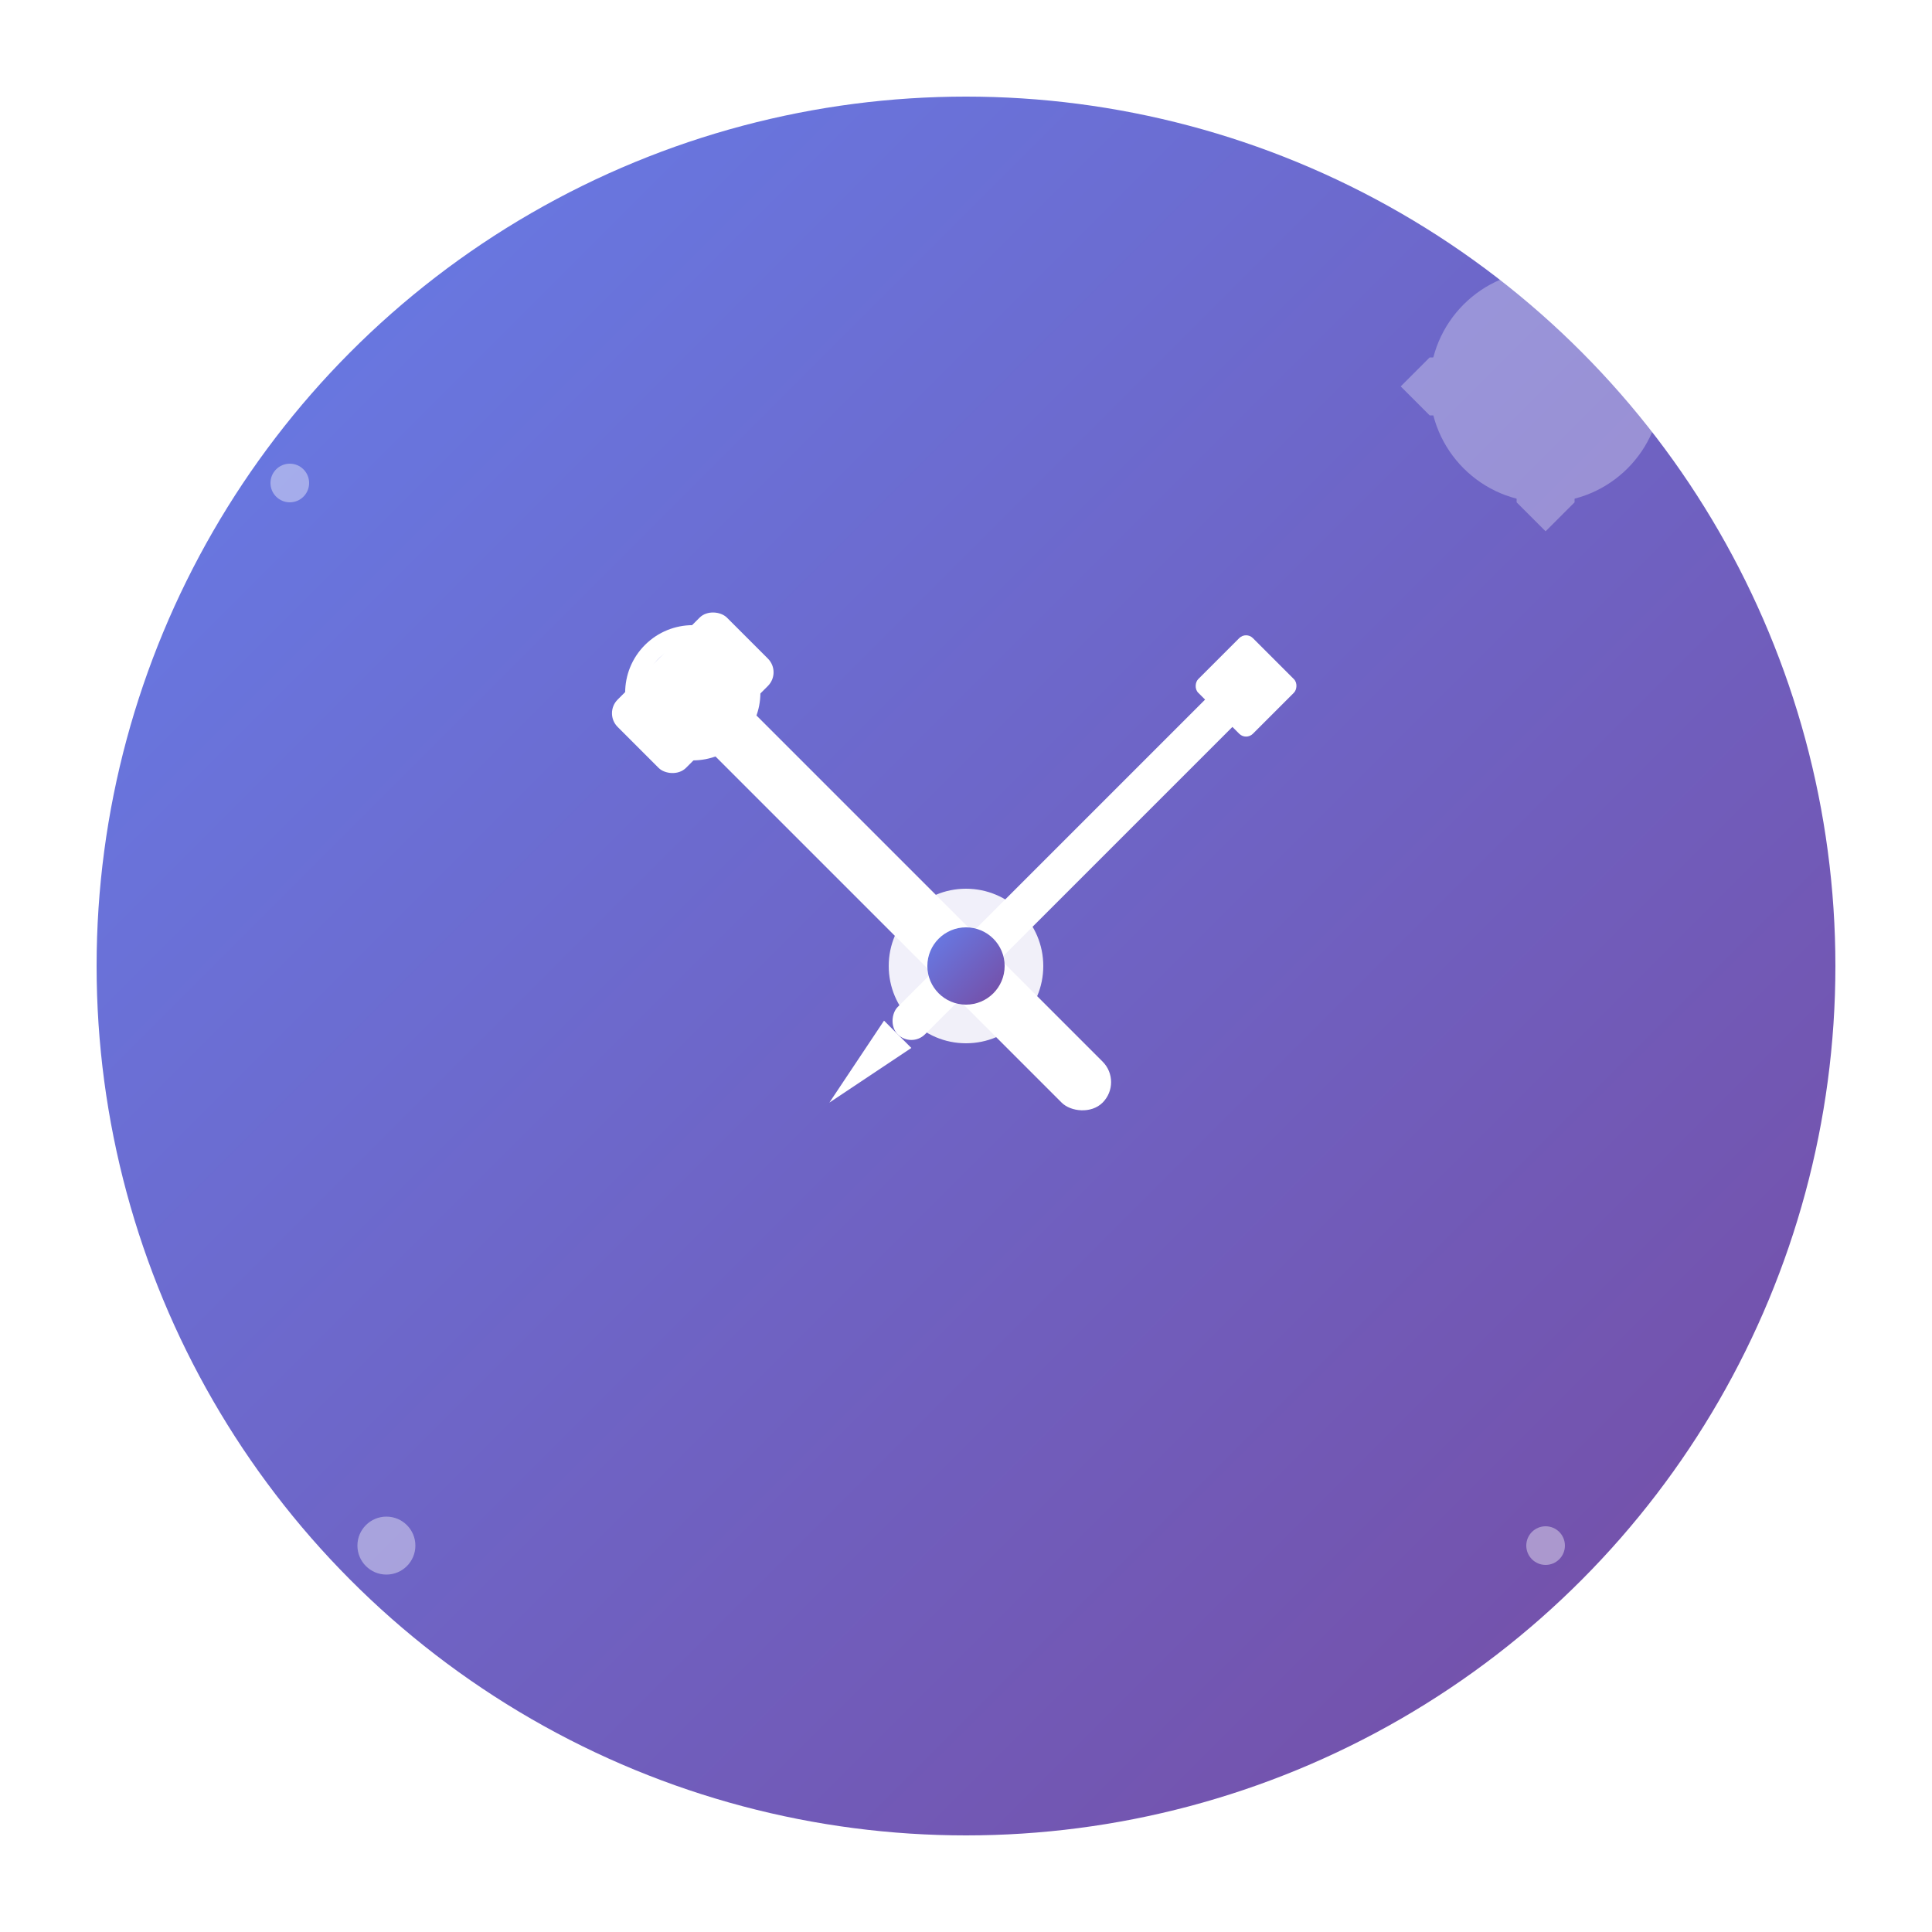 <svg width="200" height="200" viewBox="0 0 200 200" xmlns="http://www.w3.org/2000/svg">
  <defs>
    <linearGradient id="toolGradient" x1="0%" y1="0%" x2="100%" y2="100%">
      <stop offset="0%" style="stop-color:#667eea;stop-opacity:1" />
      <stop offset="100%" style="stop-color:#764ba2;stop-opacity:1" />
    </linearGradient>
    <filter id="shadow" x="-20%" y="-20%" width="140%" height="140%">
      <feDropShadow dx="2" dy="2" stdDeviation="3" flood-color="#000" flood-opacity="0.3"/>
    </filter>
  </defs>
  
  <!-- 背景圆形 -->
  <circle cx="100" cy="100" r="90" fill="url(#toolGradient)" filter="url(#shadow)"/>
  
  <!-- 工具图标 - 扳手和螺丝刀交叉 -->
  <g transform="translate(100,100)">
    <!-- 扳手 -->
    <g transform="rotate(-45)">
      <rect x="-3" y="-40" width="6" height="60" fill="#ffffff" rx="3"/>
      <rect x="-8" y="-45" width="16" height="10" fill="#ffffff" rx="2"/>
      <circle cx="0" cy="-40" r="6" fill="none" stroke="#ffffff" stroke-width="2"/>
    </g>
    
    <!-- 螺丝刀 -->
    <g transform="rotate(45)">
      <rect x="-2" y="-40" width="4" height="50" fill="#ffffff" rx="2"/>
      <rect x="-4" y="-45" width="8" height="8" fill="#ffffff" rx="1"/>
      <polygon points="-2,10 2,10 0,20" fill="#ffffff"/>
    </g>
    
    <!-- 中心装饰圆 -->
    <circle cx="0" cy="0" r="8" fill="#ffffff" opacity="0.9"/>
    <circle cx="0" cy="0" r="4" fill="url(#toolGradient)"/>
  </g>
  
  <!-- 装饰性齿轮 -->
  <g transform="translate(160,40)" opacity="0.3">
    <circle cx="0" cy="0" r="12" fill="#ffffff"/>
    <polygon points="0,-15 3,-12 3,-3 0,0 -3,-3 -3,-12" fill="#ffffff"/>
    <polygon points="15,0 12,3 3,3 0,0 3,-3 12,-3" fill="#ffffff"/>
    <polygon points="0,15 -3,12 -3,3 0,0 3,3 3,12" fill="#ffffff"/>
    <polygon points="-15,0 -12,-3 -3,-3 0,0 -3,3 -12,3" fill="#ffffff"/>
  </g>
  
  <!-- 小装饰点 -->
  <circle cx="40" cy="160" r="3" fill="#ffffff" opacity="0.4"/>
  <circle cx="160" cy="160" r="2" fill="#ffffff" opacity="0.4"/>
  <circle cx="30" cy="50" r="2" fill="#ffffff" opacity="0.4"/>
</svg>